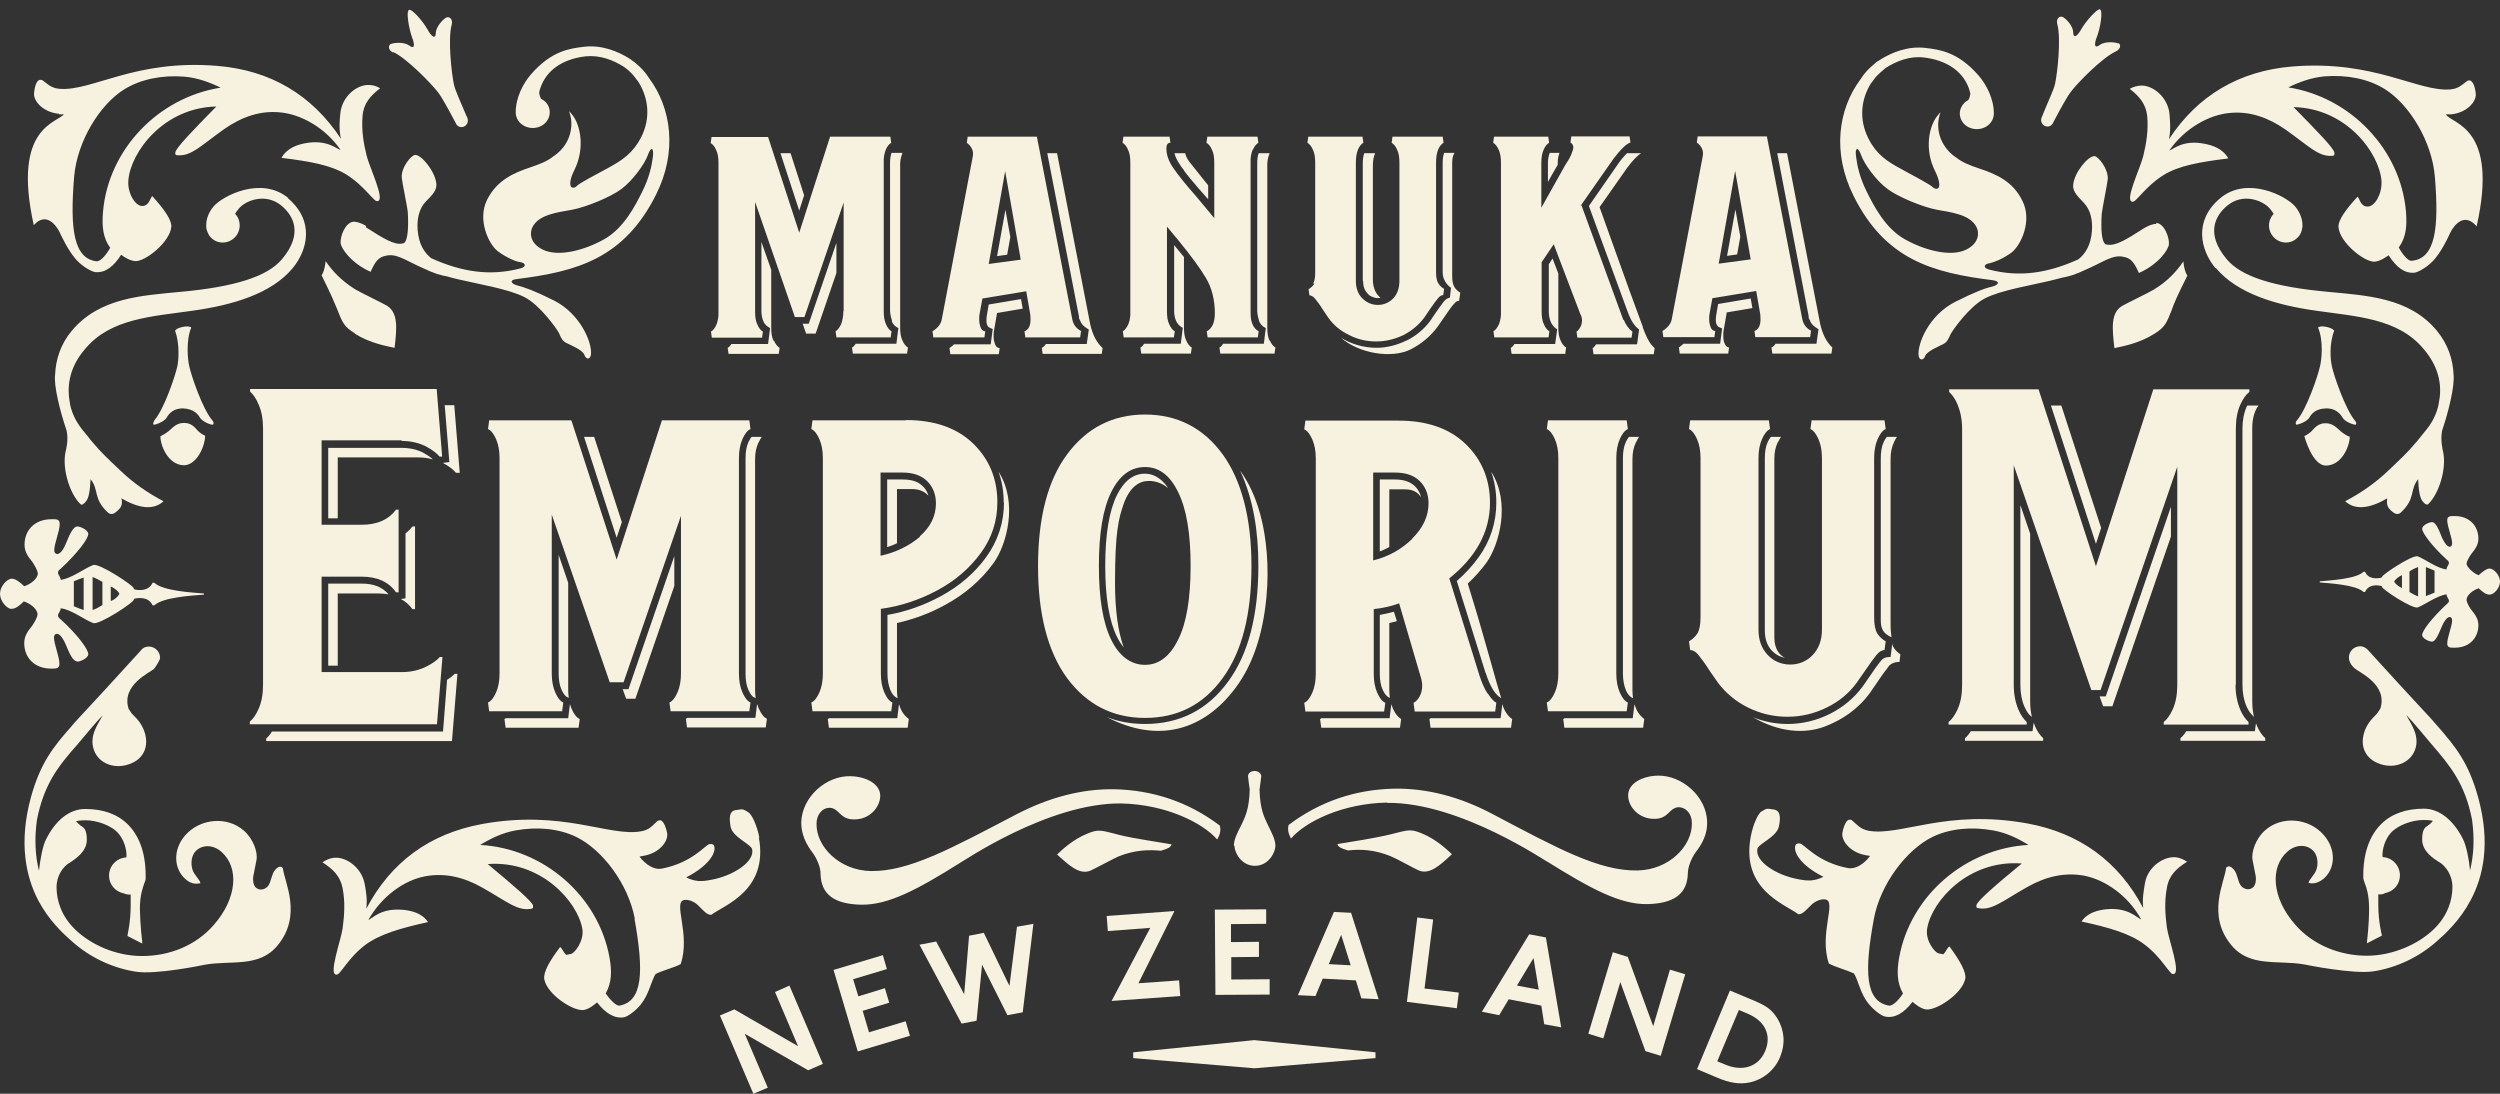 <svg xmlns="http://www.w3.org/2000/svg" fill="none" viewBox="0 0 144 63" height="63" width="144">
<rect x="0" y="0" width="144" height="63" fill="#333333" stroke="none"/>
<path fill="#F7F1E0" d="M46.55 61.648L42.895 59.543L44.224 62.65L43.394 63.001L41.467 58.491L42.297 58.14L45.969 60.261L44.64 57.138L45.471 56.77L47.398 61.281L46.55 61.648Z"></path>
<path fill="#F7F1E0" d="M49.407 60.562L48.012 55.868L50.852 55.016L51.085 55.818L49.141 56.403L49.44 57.388L50.969 56.92L51.218 57.756L49.69 58.224L50.055 59.46L52.165 58.825L52.414 59.66L49.407 60.562Z"></path>
<path fill="#F7F1E0" d="M58.029 58.475L56.567 55.568L56.251 58.793L55.387 58.96L52.962 54.416L53.925 54.232L55.537 57.272L55.819 53.898L56.667 53.731L58.145 56.788L58.577 53.38L59.524 53.213L58.909 58.308L58.029 58.475Z"></path>
<path fill="#F7F1E0" d="M64.028 57.655L66.254 53.445L63.812 53.629L63.745 52.76L67.649 52.476L65.573 56.636L67.915 56.469L67.981 57.371L64.028 57.655Z"></path>
<path fill="#F7F1E0" d="M70.008 57.305L69.975 52.394L72.932 52.377V53.212L70.905 53.229V54.265L72.516 54.248V55.117L70.921 55.133V56.42L73.131 56.403V57.288L70.008 57.305Z"></path>
<path fill="#F7F1E0" d="M77.816 52.577L76.835 52.527L74.759 57.322L75.772 57.372L76.188 56.369L78.098 56.47L78.414 57.505L79.41 57.555L77.816 52.56V52.577ZM76.536 55.534L77.251 53.847L77.799 55.601L76.536 55.534Z"></path>
<path fill="#F7F1E0" d="M81.038 57.707L81.636 52.846L82.55 52.963L82.052 56.939L84.028 57.172L83.912 58.075L81.038 57.707Z"></path>
<path fill="#F7F1E0" d="M89.046 53.998L88.082 53.815L85.357 58.275L86.354 58.475L86.902 57.557L88.78 57.924L88.946 58.993L89.926 59.177L89.046 54.015V53.998ZM87.384 56.755L88.331 55.184L88.63 57.005L87.384 56.771V56.755Z"></path>
<path fill="#F7F1E0" d="M94.777 60.546L93.331 56.57L92.351 59.811L91.487 59.544L92.899 54.85L93.763 55.117L95.225 59.11L96.189 55.852L97.069 56.119L95.657 60.814L94.777 60.546Z"></path>
<path fill="#F7F1E0" d="M102.385 58.675C102.069 58.174 101.787 57.956 101.039 57.639L99.644 57.054L97.75 61.582L98.896 62.066C99.627 62.383 100.209 62.467 100.774 62.35C101.554 62.183 102.219 61.648 102.534 60.88C102.85 60.128 102.784 59.343 102.385 58.675ZM101.671 60.546C101.289 61.448 100.375 61.749 99.361 61.314L98.913 61.131L100.159 58.174L100.674 58.391C101.687 58.825 102.053 59.644 101.671 60.546Z"></path>
<path fill="#F7F1E0" d="M52.165 24.212H46.799L46.733 24.713C46.916 24.796 47.065 24.997 47.198 25.297C47.331 25.598 47.397 25.966 47.397 26.383V38.796C47.397 39.213 47.331 39.581 47.198 39.882C47.065 40.182 46.916 40.383 46.733 40.466L46.799 40.968H51.335L51.401 40.466C51.218 40.383 51.069 40.182 50.936 39.882C50.803 39.581 50.737 39.213 50.737 38.796V35.07C51.866 34.92 52.963 34.553 53.993 34.001C55.023 33.45 55.853 32.731 56.501 31.846C57.133 30.977 57.448 30.009 57.448 28.923C57.448 27.586 56.983 26.45 56.053 25.548C55.122 24.646 53.827 24.195 52.182 24.195L52.165 24.212ZM52.996 30.911C52.365 31.445 51.617 31.813 50.72 32.013V27.219H51.983C52.597 27.219 53.079 27.386 53.411 27.72C53.743 28.054 53.91 28.488 53.91 28.989C53.91 29.724 53.594 30.359 52.979 30.894L52.996 30.911ZM42.762 25.297C42.895 24.997 43.045 24.796 43.228 24.713L43.161 24.212H38.127L35.519 32.23L32.911 24.212H28.176L28.11 24.713C28.293 24.796 28.442 24.997 28.575 25.297C28.708 25.598 28.774 25.966 28.774 26.383V38.796C28.774 39.213 28.708 39.581 28.575 39.882C28.442 40.182 28.293 40.383 28.11 40.466L28.176 40.968H32.379L32.446 40.466C32.263 40.383 32.114 40.182 31.981 39.882C31.848 39.581 31.781 39.213 31.781 38.796V29.641L35.12 39.297H35.918L39.224 29.708V38.796C39.224 39.213 39.157 39.581 39.025 39.882C38.892 40.182 38.742 40.383 38.559 40.466L38.626 40.968H43.161L43.228 40.466C43.045 40.383 42.895 40.182 42.762 39.882C42.63 39.581 42.563 39.213 42.563 38.796V26.383C42.563 25.966 42.63 25.598 42.762 25.297ZM23.126 25.398C23.674 25.398 24.156 25.515 24.571 25.732C24.904 25.916 25.153 26.099 25.319 26.3H25.468L25.153 22.407H14.404V22.558C14.587 22.708 14.753 22.959 14.886 23.276C15.069 23.677 15.152 24.145 15.152 24.696V39.431C15.152 39.982 15.069 40.45 14.886 40.85C14.737 41.185 14.57 41.419 14.388 41.569V41.719H25.169L25.485 37.843H25.335C25.169 38.027 24.92 38.211 24.588 38.378C24.173 38.595 23.691 38.712 23.143 38.712H18.524V33.216H20.834C21.731 33.216 22.395 33.517 22.81 34.118H22.96V29.357H22.81C22.395 29.925 21.731 30.226 20.834 30.226H18.524V25.364H23.143L23.126 25.398ZM65.954 23.877C64.093 23.877 62.598 24.646 61.468 26.166C60.339 27.686 59.791 29.841 59.791 32.615C59.791 35.388 60.355 37.543 61.468 39.063C62.598 40.583 64.093 41.352 65.954 41.352C67.814 41.352 69.31 40.6 70.423 39.063C71.536 37.543 72.084 35.388 72.084 32.615C72.084 29.841 71.519 27.686 70.423 26.166C69.31 24.646 67.814 23.877 65.954 23.877ZM67.864 36.841C67.383 37.81 66.751 38.295 65.954 38.295C65.156 38.295 64.475 37.81 64.01 36.858C63.528 35.889 63.296 34.469 63.296 32.598C63.296 30.727 63.528 29.307 64.01 28.338C64.492 27.369 65.14 26.901 65.954 26.901C66.768 26.901 67.399 27.386 67.864 28.355C68.346 29.323 68.579 30.744 68.579 32.598C68.579 34.452 68.346 35.872 67.864 36.841ZM108.15 25.297C108.283 24.997 108.433 24.796 108.616 24.713L108.549 24.212H104.346L104.28 24.713C104.462 24.796 104.612 24.997 104.745 25.297C104.878 25.598 104.944 25.966 104.944 26.383V36.273C104.944 36.875 104.761 37.359 104.413 37.727C104.064 38.094 103.615 38.278 103.117 38.278C102.618 38.278 102.17 38.094 101.821 37.727C101.472 37.359 101.289 36.875 101.289 36.273V26.383C101.289 25.966 101.356 25.598 101.489 25.297C101.622 24.997 101.771 24.796 101.954 24.713L101.887 24.212H97.352L97.286 24.713C97.468 24.796 97.618 24.997 97.751 25.297C97.884 25.598 97.95 25.966 97.95 26.383V35.572C97.95 35.989 97.884 36.307 97.767 36.49C97.651 36.674 97.485 36.824 97.286 36.941L97.352 37.443C97.502 37.443 97.668 37.526 97.817 37.71C97.967 37.894 98.199 38.194 98.482 38.645L98.947 39.314C99.395 39.915 99.977 40.4 100.675 40.75C101.389 41.101 102.137 41.285 102.951 41.285C103.765 41.285 104.512 41.101 105.227 40.75C105.941 40.4 106.522 39.915 106.954 39.314L107.42 38.645C107.702 38.228 107.935 37.91 108.084 37.727C108.234 37.543 108.4 37.443 108.549 37.443L108.616 36.941C108.416 36.824 108.25 36.674 108.134 36.49C108.018 36.307 107.951 35.989 107.951 35.572V26.383C107.951 25.966 108.018 25.598 108.15 25.297ZM128.784 39.447V24.713C128.784 24.161 128.867 23.694 129.049 23.293C129.199 22.975 129.365 22.725 129.564 22.574V22.424H124.032L120.726 32.615L117.42 22.424H112.27V22.574C112.437 22.725 112.619 22.975 112.752 23.293C112.918 23.694 113.018 24.161 113.018 24.713V39.447C113.018 39.998 112.935 40.466 112.752 40.867C112.603 41.185 112.437 41.435 112.237 41.586V41.736H116.739V41.586C116.573 41.435 116.39 41.185 116.258 40.867C116.091 40.466 115.992 39.998 115.992 39.447V26.801L120.461 39.748H120.992L125.411 26.884V39.447C125.411 39.998 125.328 40.466 125.145 40.867C124.996 41.185 124.83 41.435 124.63 41.586V41.736H129.515V41.586C129.348 41.435 129.166 41.185 129.033 40.867C128.867 40.466 128.767 39.998 128.767 39.447H128.784ZM93.299 25.297C93.431 24.997 93.581 24.796 93.764 24.713L93.697 24.212H89.162L89.096 24.713C89.278 24.796 89.428 24.997 89.561 25.297C89.694 25.598 89.76 25.966 89.76 26.383V38.796C89.76 39.213 89.694 39.581 89.561 39.882C89.428 40.182 89.278 40.383 89.096 40.466L89.162 40.968H93.697L93.764 40.466C93.581 40.383 93.431 40.182 93.299 39.882C93.166 39.581 93.099 39.213 93.099 38.796V26.383C93.099 25.966 93.166 25.598 93.299 25.297ZM85.673 39.932C85.491 39.648 85.341 39.297 85.208 38.879L83.48 33.316C85.042 32.063 85.823 30.61 85.823 28.956C85.823 27.619 85.358 26.483 84.427 25.581C83.497 24.679 82.201 24.228 80.557 24.228H75.191L75.124 24.729C75.307 24.813 75.456 25.013 75.589 25.314C75.722 25.615 75.789 25.982 75.789 26.4V38.812C75.789 39.23 75.722 39.598 75.589 39.898C75.456 40.199 75.307 40.4 75.124 40.483L75.191 40.984H79.726L79.792 40.483C79.61 40.4 79.46 40.199 79.327 39.898C79.194 39.598 79.128 39.23 79.128 38.812V35.087C79.709 35.02 80.191 34.903 80.59 34.753L81.819 38.946C81.886 39.147 81.919 39.33 81.919 39.481C81.919 39.731 81.869 39.932 81.769 40.115C81.67 40.299 81.553 40.416 81.42 40.483L81.487 40.984H86.122L86.188 40.483C86.039 40.4 85.873 40.216 85.69 39.932H85.673ZM81.354 31.027C80.723 31.646 79.975 32.063 79.095 32.281V27.219H80.357C80.972 27.219 81.454 27.386 81.786 27.72C82.118 28.054 82.284 28.488 82.284 28.989C82.284 29.724 81.969 30.409 81.337 31.027H81.354Z"></path>
<path fill="#F7F1E0" d="M71.071 48.718C71.071 48.351 71.27 47.967 71.503 47.516C71.702 47.081 71.951 46.664 71.984 45.477C71.984 45.477 71.885 44.792 71.885 44.709C71.885 44.542 72.051 44.408 72.267 44.408C72.466 44.408 72.649 44.542 72.649 44.709C72.649 44.776 72.549 45.477 72.549 45.477C72.582 46.68 72.832 47.081 73.031 47.516C73.247 47.967 73.463 48.351 73.463 48.718C73.463 49.086 73.081 49.871 72.283 49.871C71.486 49.871 71.104 49.086 71.104 48.718H71.071ZM43.709 48.234C44.274 51.291 41.732 52.126 40.968 52.694C40.702 52.694 40.553 52.477 40.187 52.126C39.988 51.943 39.672 51.792 39.407 51.842C38.742 51.959 39.789 53.814 39.207 55.534C38.792 55.752 38.244 55.868 37.762 56.102C37.496 56.537 37.38 57.288 36.898 57.873C36.616 58.224 36.151 58.558 35.951 58.592C35.403 58.692 34.888 58.374 34.389 57.739C34.223 57.873 33.941 58.124 33.625 58.174C33.044 58.274 31.515 57.288 31.349 56.403C31.283 56.002 31.665 55.334 32.263 54.549C32.379 54.616 32.446 54.849 32.612 55L32.878 54.95C33.094 54.916 33.659 54.198 33.542 53.496C33.26 51.909 31.133 49.537 28.093 49.771C29.622 51.041 30.652 51.926 30.701 52.16C30.701 52.243 30.735 52.327 30.602 52.344C29.821 52.494 29.223 51.943 27.778 51.124C26.681 50.506 25.618 50.272 24.505 50.472C23.292 50.69 21.98 51.625 21.216 52.995C21.465 52.895 21.947 52.277 23.259 52.41C23.691 52.461 24.289 52.577 24.654 53.112C23.06 53.463 21.863 53.814 21.033 54.432C20.019 55.2 19.571 56.219 19.372 56.136C18.906 56.153 19.637 54.164 19.737 53.463C19.837 52.694 19.887 51.959 19.737 51.174C19.604 50.456 19.172 50.055 18.574 49.671C18.79 49.52 18.989 49.453 19.156 49.42C19.87 49.286 20.817 49.938 21 50.89C21.083 51.308 21.166 51.809 21.099 52.344C22.511 49.654 24.754 48.017 27.761 47.465C32.429 46.614 35.087 48.217 36.931 47.883C37.413 47.8 37.579 47.549 37.862 47.298C37.911 47.265 37.928 47.265 37.995 47.248C38.177 47.215 38.343 47.566 38.426 47.983C38.51 48.434 38.011 49.119 37.114 49.286L36.832 49.337C37.214 49.838 37.696 50.105 38.094 50.038C39.872 49.704 40.619 48.668 40.868 48.618C41.001 48.602 41.118 48.618 41.151 48.785C41.217 49.136 40.852 49.854 39.523 50.539C40.054 50.79 40.387 50.79 40.985 50.673C42.247 50.439 43.46 49.637 43.327 48.936C43.277 48.618 42.198 48.234 42.081 47.616C41.998 47.115 41.998 46.73 42.364 46.664C42.862 46.58 42.796 46.614 43.095 46.781C43.311 46.898 43.61 47.566 43.743 48.267L43.709 48.234ZM36.566 52.928C36.2 50.94 34.705 48.936 33.177 48.2C32.197 47.733 30.984 47.599 29.688 47.833C28.957 47.967 28.276 48.284 27.661 48.668C31.299 48.869 34.456 51.592 35.104 55.133C35.253 55.952 35.237 56.603 34.888 57.222C35.154 57.606 35.503 57.957 35.685 57.923C37.048 57.673 37.081 55.919 36.549 52.928H36.566ZM66.868 49.002C67.266 48.886 67.449 48.802 67.482 48.635L65.971 48.384C64.841 48.2 64.425 48.084 64.193 48.017C63.395 47.816 63.229 47.766 62.631 48.017C61.801 48.351 61.186 48.936 60.887 49.22C61.618 49.888 62.183 50.389 62.797 50.155C63.03 50.055 64.143 49.453 64.409 49.337C65.356 48.952 66.153 48.936 66.868 49.002ZM10.583 26.8C11.348 26.8 11.813 25.664 11.813 25.13V25.096C11.73 25.063 11.53 24.946 11.414 24.829C11.215 24.612 11.032 24.361 10.6 24.361C10.168 24.361 9.969 24.612 9.719 24.829C9.553 24.963 9.321 25.096 9.238 25.13C9.238 25.664 9.686 26.8 10.617 26.8H10.583ZM8.889 24.228C8.889 24.228 8.806 24.378 8.822 24.428C8.822 24.445 8.856 24.462 8.872 24.462C8.989 24.462 9.487 24.278 9.62 24.027C9.719 23.843 10.002 23.493 10.583 23.526C11.165 23.559 11.414 23.877 11.497 24.027C11.63 24.278 12.128 24.478 12.261 24.462C12.261 24.462 12.294 24.462 12.294 24.411C12.311 24.361 12.294 24.278 12.228 24.211C11.663 23.543 11.032 21.688 10.899 21.087C10.816 20.736 10.7 19.634 11.015 18.865C11.015 18.865 10.899 18.748 10.517 18.832C10.135 18.915 10.085 19.049 10.085 19.049C10.367 19.834 10.284 20.753 10.218 21.087C10.102 21.622 9.47 23.543 8.889 24.211V24.228ZM16.265 49.971C16.115 49.838 15.933 50.005 15.833 50.122C15.634 50.356 15.617 50.823 15.434 51.041C15.252 51.258 14.936 51.308 14.737 51.124C14.587 50.99 14.554 50.673 14.587 50.489L14.77 49.554C14.87 49.103 14.587 48.318 14.055 47.85C13.092 46.998 11.53 47.131 10.666 48.117C9.952 48.936 10.002 50.022 10.666 50.623C10.965 50.89 11.215 50.94 11.547 50.873L11.497 50.74L11.198 50.322C10.965 49.988 10.965 49.37 11.248 49.053C11.613 48.635 12.278 48.635 12.76 49.069C13.773 49.971 13.673 51.725 12.311 53.279C11.264 54.482 9.736 55.067 8.191 55.067C6.646 55.067 5.217 54.398 4.337 53.546C3.54 52.778 3.257 51.876 3.257 51.107C3.257 50.422 3.639 49.921 3.988 49.704H4.005C4.37 49.453 5.001 49.053 5.001 48.368C5.001 47.766 4.819 47.666 4.686 47.582C4.669 47.582 4.636 47.549 4.619 47.532C4.47 47.415 4.403 47.332 4.387 47.298C4.437 47.298 4.553 47.248 4.935 47.248C5.55 47.248 6.43 47.532 6.829 48.017C7.277 48.551 7.311 49.22 7.277 49.387C6.713 49.42 6.281 49.871 6.281 50.439C6.281 50.94 6.63 51.358 7.128 51.458C7.244 51.508 7.394 51.542 7.527 51.525V52.16C7.527 53.095 7.344 53.864 7.344 53.864V53.914L8.191 54.348V54.215C8.191 54.215 8.075 53.363 8.058 52.344C8.058 51.558 8.224 51.141 8.307 50.89C8.357 50.773 8.39 50.673 8.39 50.606V50.406C8.39 49.704 8.274 48.401 7.377 47.499C6.779 46.898 5.948 46.597 4.902 46.597C4.005 46.597 3.191 47.248 2.642 48.368C2.46 48.718 2.31 49.537 2.244 50.155C2.028 49.286 1.978 48.301 2.127 47.232C2.526 45.177 3.357 44.124 4.47 42.871C4.769 42.52 5.55 41.568 5.915 41.201C5.683 41.669 5.101 42.37 5.417 43.222C5.716 44.024 6.696 44.358 7.593 43.957C8.357 43.623 8.623 42.838 8.258 41.986C8.025 41.451 7.659 41.201 7.576 41.084L7.41 40.833C6.962 39.463 8.656 38.728 8.872 38.528C8.872 38.528 9.221 38.06 9.221 37.893C9.221 37.542 8.939 37.242 8.573 37.242C8.357 37.242 8.191 37.342 8.075 37.509L6.198 39.564L4.437 41.468C4.354 41.552 4.171 41.769 4.088 41.869C3.041 43.055 2.327 43.957 1.779 45.928C1.064 48.568 1.496 50.506 2.21 51.876C2.825 53.029 3.639 53.78 4.154 54.231C5.201 55.167 6.513 55.768 7.826 55.969C8.972 56.153 11.647 55.601 11.796 55.568C13.308 55.3 14.919 55.752 15.982 54.465C17.444 52.711 16.365 50.773 16.298 50.022L16.265 49.988V49.971ZM70.124 48.334C70.273 48.067 70.34 47.816 70.257 47.549C68.462 46.196 66.419 45.511 64.193 45.461C62.299 45.427 60.389 45.945 58.528 46.914C54.79 48.869 52.365 50.205 50.155 50.172C48.361 50.138 46.999 48.769 47.032 47.432C47.032 46.931 47.364 46.513 47.813 46.53C48.078 46.53 48.328 46.814 48.377 46.864C48.577 47.048 48.776 47.198 49.192 47.198C50.055 47.215 50.687 46.53 50.703 45.845C50.703 45.16 49.906 44.726 48.976 44.709C47.597 44.676 46.185 45.895 46.151 47.382C46.151 48.067 46.434 48.635 46.833 49.153C47.032 49.437 47.281 49.955 47.264 50.356C47.298 51.508 48.045 52.076 49.59 52.11C51.185 52.143 52.896 51.208 55.322 49.687C55.322 49.721 60.355 46.229 64.575 46.279C67.133 46.33 69.26 47.382 70.107 48.351L70.124 48.334ZM21.066 13.085C21.564 13.402 21.98 13.67 22.329 13.837C22.677 14.004 22.96 14.087 23.192 14.02C23.192 14.02 23.591 14.154 23.491 12.25C23.475 11.966 23.176 10.579 23.143 10.245C23.093 9.627 23.707 8.925 23.907 8.925C24.256 8.892 25.07 9.861 25.136 10.596C25.169 10.963 24.887 11.247 24.521 11.615C24.139 12.016 24.006 12.617 24.056 13.252C24.123 14.054 24.422 14.538 24.837 14.872C26.581 15.658 28.21 15.925 29.987 15.457C30.319 15.374 30.319 15.14 29.921 15.09C29.688 15.056 29.173 14.839 28.675 14.472C28.143 14.07 27.479 12.65 28.06 11.498C28.625 10.379 29.588 9.961 30.535 9.643C31.133 9.443 31.532 9.276 31.848 9.025C32.479 8.624 32.911 7.94 32.911 7.121C32.911 6.87 32.861 6.636 32.778 6.403C32.828 6.453 32.878 6.503 32.928 6.57C33.459 7.188 33.692 8.558 33.094 9.777C32.878 10.195 32.795 10.562 32.878 10.729C32.928 10.83 33.094 10.863 33.243 10.696C33.393 10.546 34.24 10.095 35.054 9.66C35.852 9.226 36.466 8.808 36.931 7.906C37.496 6.787 37.347 5.651 36.782 4.732C36.749 4.682 36.715 4.632 36.666 4.582C36.616 4.515 36.566 4.448 36.516 4.381C36.35 4.181 36.151 3.997 35.934 3.847C35.303 3.446 34.539 3.162 33.725 3.245C32.462 3.396 31.499 3.997 31.133 5.049C31.1 5.133 31.084 5.2 31.067 5.283C31.034 5.4 31.133 5.684 31.183 5.701C31.25 5.734 31.316 5.784 31.383 5.835C31.565 6.002 31.665 6.219 31.665 6.469C31.665 6.971 31.233 7.372 30.685 7.372C30.137 7.372 29.705 6.971 29.705 6.469C29.705 5.617 30.137 4.799 30.585 4.281C31.781 2.911 32.828 2.794 33.642 2.694C34.622 2.577 35.569 2.928 36.317 3.412C36.383 3.479 36.466 3.529 36.549 3.579C36.549 3.579 36.566 3.596 36.582 3.613C36.898 3.863 37.181 4.164 37.397 4.515C38.659 6.219 39.041 8.725 37.779 11.231C35.934 14.889 33.243 15.641 29.755 16.075C29.323 16.125 29.422 16.343 29.804 16.443C30.186 16.543 30.751 16.727 31.914 17.311C33.426 18.08 34.107 19.717 34.041 20.402C34.007 20.72 33.758 20.736 33.659 20.436C33.559 20.151 32.811 19.851 32.612 19.75C32.396 19.634 32.313 19.466 32.197 19.183C32.064 18.932 31.1 17.562 30.203 17.111C29.289 16.643 27.462 16.343 26.482 16.109C26.233 16.058 26 15.992 25.767 15.925C25.385 15.858 25.02 15.758 24.355 15.44C24.206 15.374 24.056 15.307 23.89 15.223C23.01 14.772 22.727 14.672 22.362 14.705C22.329 14.705 22.295 14.722 22.262 14.722C21.764 14.806 21.598 15.106 21.349 15.658C20.186 15.14 19.637 14.271 19.621 14.004C19.587 13.636 19.87 12.818 20.368 12.768C20.568 12.768 20.85 12.868 21.099 13.018L21.066 13.085ZM31.25 14.371C32.147 14.822 33.659 14.421 34.788 13.787C35.934 13.152 36.599 11.832 36.998 11.03C37.397 10.228 37.546 9.543 37.612 8.992C37.662 8.457 37.48 8.457 37.313 8.942C37.147 9.426 36.45 10.395 35.802 10.88C35.187 11.348 33.758 11.932 32.944 12.083C32.13 12.233 31.034 12.35 30.668 13.085C30.519 13.386 30.485 13.987 31.25 14.371ZM16.614 11.414C15.052 10.111 12.793 11.297 12.294 11.899C11.995 12.266 11.879 12.634 11.879 12.968V13.001C11.879 13.018 11.879 13.052 11.879 13.068C11.879 13.152 11.896 13.235 11.929 13.302C11.946 13.369 11.979 13.419 12.012 13.486C12.012 13.486 12.012 13.486 12.012 13.502C12.178 13.787 12.477 13.97 12.826 13.97C13.358 13.97 13.806 13.536 13.806 12.985C13.806 12.717 13.707 12.483 13.54 12.316C13.59 12.233 13.657 12.133 13.756 12.016C14.155 11.531 15.318 11.097 16.215 11.849C16.896 12.417 17.478 13.452 16.248 14.922C15.418 15.925 13.524 16.526 10.401 16.81C8.158 17.027 5.732 17.144 4.138 19.049C3.49 19.817 3.207 20.72 3.174 21.588C3.091 22.223 3.456 23.676 3.839 24.812C3.955 25.397 3.805 25.882 3.772 26.049C3.573 27.018 4.021 28.454 4.636 29.039C4.719 29.122 4.819 29.022 4.918 28.922C5.134 28.705 5.184 28.204 5.217 27.602C5.716 28.22 5.35 28.705 6.198 29.507C6.414 29.707 6.613 29.59 6.862 29.323C7.045 29.139 7.045 28.922 6.995 28.705C8.025 29.306 8.856 29.39 9.42 28.872C8.523 28.404 7.676 27.819 6.929 27.101C6.247 26.45 5.849 26.099 5.251 25.38C5.118 25.213 4.952 24.996 4.752 24.762C4.636 24.612 4.138 23.994 4.021 23.192C3.872 22.39 3.905 21.254 4.902 20.101C6.364 18.331 8.789 18.23 11.098 17.896C13.374 17.579 15.634 16.927 16.863 15.44C17.727 14.388 18.126 12.717 16.581 11.414H16.614ZM3.689 6.586H3.39V6.553C2.493 6.469 1.928 5.835 1.961 5.384C1.995 4.949 2.127 4.582 2.327 4.598C2.377 4.598 2.41 4.598 2.46 4.632C2.759 4.849 2.958 5.083 3.44 5.116C5.3 5.267 7.792 3.396 12.527 3.796C15.567 4.047 17.959 5.45 19.637 7.99C19.521 7.472 19.554 6.954 19.604 6.536C19.687 5.567 20.568 4.832 21.299 4.899C21.465 4.899 21.664 4.949 21.897 5.083C21.332 5.517 20.933 5.968 20.883 6.687C20.817 7.488 20.933 8.224 21.116 8.959C21.282 9.643 22.212 11.548 21.747 11.581C21.564 11.682 21.016 10.713 19.936 10.044C19.056 9.51 17.843 9.293 16.215 9.092C16.531 8.524 17.129 8.34 17.544 8.257C18.823 8.006 19.372 8.574 19.621 8.641C18.74 7.355 17.328 6.57 16.099 6.469C14.986 6.369 13.939 6.72 12.909 7.438C11.547 8.407 11.015 9.009 10.218 8.942C10.085 8.942 10.085 8.842 10.102 8.775C10.118 8.541 11.065 7.555 12.461 6.135C9.404 6.202 7.527 8.775 7.394 10.379C7.327 11.097 7.776 11.865 8.191 11.865C8.606 11.865 8.656 11.364 8.773 11.297C9.437 12.032 9.886 12.65 9.869 13.052C9.803 13.937 8.357 15.09 7.776 15.04C7.46 15.006 7.144 14.806 6.978 14.672C6.546 15.357 6.065 15.724 5.5 15.674C5.284 15.658 4.802 15.374 4.486 15.056C3.938 14.522 3.44 13.386 3.44 13.386C3.44 13.386 2.809 12.016 1.945 12.968C0.665 7.204 3.39 7.088 3.722 6.536L3.689 6.586ZM5.616 15.04C5.799 15.04 6.131 14.672 6.347 14.271C5.932 13.703 5.865 13.052 5.932 12.216C6.231 8.624 9.105 5.617 12.71 5.049C12.062 4.732 11.364 4.481 10.617 4.415C9.321 4.314 8.108 4.565 7.178 5.133C5.732 6.018 4.437 8.173 4.27 10.178C4.021 13.202 4.237 14.939 5.616 15.056V15.04ZM20.435 19.216C21.299 19.767 22.262 19.934 22.727 20.035C22.86 18.898 22.943 18.03 22.295 17.612C22.046 17.462 20.717 16.827 20.451 16.66C19.654 16.159 19.139 15.607 18.757 15.04C18.724 15.29 18.69 15.607 18.524 15.858C19.106 17.027 19.272 17.462 19.388 17.729C19.737 18.614 19.803 18.798 20.435 19.199V19.216ZM22.644 2.995C23.442 3.362 24.837 4.816 25.219 5.3C25.435 5.567 25.851 6.336 26.233 7.054C26.282 7.204 26.415 7.321 26.581 7.321C26.781 7.321 26.947 7.154 26.947 6.954C26.947 6.837 26.93 6.787 26.864 6.67C26.565 5.952 26.216 5.2 26.15 4.882C26.017 4.281 25.784 2.276 26.017 1.424C26.1 1.09 25.884 0.94 25.718 1.007C25.568 1.057 25.12 1.508 25.103 1.892C25.086 2.293 24.854 2.109 24.621 1.692C24.372 1.24 23.724 0.489 23.558 0.572C23.375 0.656 23.558 1.641 23.724 2.126C23.907 2.577 23.89 2.861 23.575 2.627C23.276 2.393 22.644 2.46 22.495 2.544C22.362 2.61 22.345 2.894 22.644 3.028V2.995ZM4.437 38.093C4.204 38.093 4.005 37.659 3.772 37.091C3.672 36.857 3.473 36.507 3.274 36.507C3.191 36.507 3.108 36.59 3.108 36.707C3.108 37.108 3.423 37.809 3.423 38.244C3.423 38.528 3.191 38.511 2.941 38.511C1.978 38.511 1.396 37.876 1.396 37.041C1.396 36.607 1.629 36.323 1.845 36.055C1.945 35.905 2.161 35.571 2.161 35.387C2.161 35.07 1.712 34.736 1.347 34.635C1.347 34.635 1.347 34.635 1.347 34.652C1.347 34.652 1.347 34.652 1.347 34.669C1.097 34.903 0.898 35.07 0.649 35.07C0.4 35.07 0.001 34.619 0.001 34.218C0.001 34.218 0.001 34.218 0.001 34.201C0.001 34.201 0.001 34.201 0.001 34.184C0.001 33.783 0.4 33.332 0.682 33.332C0.898 33.332 1.164 33.55 1.396 33.767C1.762 33.65 2.177 33.332 2.177 33.032C2.177 32.865 1.961 32.514 1.862 32.363C1.646 32.096 1.413 31.812 1.413 31.378C1.413 30.543 1.995 29.908 2.958 29.908C3.191 29.908 3.44 29.874 3.44 30.175C3.44 30.609 3.124 31.294 3.124 31.712C3.124 31.829 3.207 31.912 3.29 31.912C3.506 31.912 3.689 31.561 3.789 31.328C4.021 30.743 4.221 30.325 4.453 30.325C4.636 30.325 5.085 30.526 5.085 30.76C5.085 31.027 4.47 31.862 3.473 32.781C3.39 32.831 3.34 32.898 3.34 33.015C3.34 33.065 3.523 33.316 3.49 33.399C4.104 33.332 4.869 32.731 5.367 32.547C5.716 32.413 7.776 33.783 7.693 33.884C7.709 33.9 7.726 33.934 7.743 33.95C7.959 34.001 8.557 34.084 8.789 33.566H8.889C9.371 34.034 11.082 34.134 11.746 34.184V34.218V34.251C11.082 34.301 9.371 34.401 8.889 34.869H8.789C8.557 34.351 7.959 34.435 7.743 34.485C7.743 34.502 7.709 34.535 7.693 34.552C7.776 34.652 5.716 36.022 5.367 35.888C4.869 35.705 4.104 35.103 3.49 35.036C3.523 35.137 3.34 35.37 3.34 35.421C3.34 35.538 3.39 35.588 3.473 35.654C4.486 36.573 5.085 37.409 5.085 37.676C5.085 37.91 4.636 38.11 4.453 38.11L4.437 38.093ZM6.38 34.619C6.663 34.519 6.829 34.301 6.862 34.234C6.862 34.234 6.862 34.201 6.879 34.201L6.862 34.168C6.829 34.101 6.663 33.9 6.38 33.783V34.201V34.619ZM5.334 35.137C5.5 35.087 5.716 34.969 5.899 34.853V34.184V33.516C5.699 33.399 5.5 33.299 5.334 33.232V34.168V35.12V35.137ZM4.254 34.919C4.453 35.003 4.653 35.087 4.819 35.137V34.201V33.266C4.653 33.316 4.453 33.399 4.254 33.483V34.201V34.919ZM1.363 33.767C1.363 33.767 1.363 33.767 1.38 33.767H1.363C1.363 33.767 1.363 33.767 1.363 33.783V33.767ZM72.25 59.911L65.273 60.613V60.947L72.234 61.532H72.25H72.267L79.228 60.947V60.613L72.25 59.911ZM101.456 46.747C101.755 46.58 101.688 46.547 102.186 46.63C102.552 46.697 102.569 47.081 102.469 47.582C102.353 48.217 101.289 48.585 101.223 48.902C101.09 49.62 102.303 50.406 103.565 50.64C104.163 50.757 104.496 50.757 105.027 50.506C103.682 49.821 103.333 49.103 103.399 48.752C103.432 48.585 103.549 48.568 103.682 48.585C103.947 48.635 104.678 49.671 106.456 50.005C106.855 50.072 107.336 49.804 107.719 49.303L107.436 49.253C106.539 49.086 106.041 48.401 106.124 47.95C106.207 47.532 106.373 47.181 106.556 47.215C106.605 47.215 106.639 47.215 106.689 47.265C106.971 47.499 107.137 47.749 107.619 47.85C109.463 48.184 112.104 46.58 116.789 47.432C119.779 47.983 122.039 49.62 123.451 52.31C123.384 51.776 123.484 51.274 123.551 50.857C123.717 49.904 124.68 49.27 125.395 49.387C125.544 49.42 125.76 49.487 125.976 49.637C125.361 50.022 124.929 50.422 124.813 51.141C124.664 51.926 124.713 52.678 124.813 53.429C124.913 54.131 125.66 56.119 125.179 56.102C124.996 56.186 124.547 55.167 123.517 54.398C122.703 53.78 121.507 53.429 119.896 53.079C120.261 52.544 120.876 52.427 121.291 52.377C122.587 52.243 123.069 52.861 123.335 52.962C122.587 51.592 121.258 50.673 120.045 50.439C118.949 50.239 117.869 50.472 116.773 51.091C115.327 51.909 114.729 52.461 113.948 52.31C113.815 52.294 113.832 52.21 113.849 52.126C113.899 51.892 114.912 51.007 116.457 49.737C113.4 49.504 111.29 51.876 111.008 53.463C110.875 54.181 111.456 54.883 111.672 54.916L111.938 54.966C112.104 54.799 112.171 54.565 112.287 54.515C112.869 55.3 113.267 55.985 113.201 56.37C113.035 57.238 111.506 58.241 110.925 58.141C110.609 58.09 110.327 57.84 110.161 57.706C109.662 58.358 109.147 58.658 108.599 58.558C108.383 58.525 107.935 58.191 107.652 57.84C107.154 57.255 107.054 56.503 106.788 56.069C106.306 55.852 105.758 55.718 105.343 55.501C104.761 53.78 105.808 51.926 105.144 51.809C104.878 51.759 104.546 51.926 104.363 52.093C103.997 52.444 103.848 52.661 103.582 52.661C102.818 52.076 100.276 51.258 100.841 48.2C100.974 47.482 101.273 46.831 101.489 46.714L101.456 46.747ZM108.815 57.923C108.998 57.957 109.363 57.623 109.612 57.222C109.264 56.603 109.247 55.952 109.396 55.133C110.044 51.592 113.201 48.869 116.839 48.668C116.224 48.284 115.56 47.967 114.812 47.833C113.533 47.599 112.304 47.733 111.324 48.2C109.812 48.936 108.3 50.94 107.935 52.928C107.386 55.919 107.42 57.673 108.798 57.923H108.815ZM80.108 49.32C80.374 49.42 81.487 50.038 81.719 50.138C82.334 50.389 82.899 49.888 83.63 49.203C83.331 48.919 82.716 48.334 81.886 48C81.288 47.749 81.121 47.8 80.324 48C80.091 48.067 79.676 48.167 78.546 48.368L77.035 48.618C77.068 48.785 77.251 48.869 77.649 48.986C78.364 48.902 79.161 48.936 80.108 49.32ZM135.312 25.146C135.213 25.113 134.98 24.979 134.831 24.846C134.582 24.629 134.366 24.378 133.95 24.378C133.535 24.378 133.336 24.629 133.136 24.846C133.02 24.963 132.821 25.08 132.737 25.113V25.146C132.737 25.146 133.186 26.817 133.967 26.817C134.897 26.817 135.346 25.681 135.346 25.146H135.312ZM134.316 21.087C134.233 20.736 134.15 19.834 134.449 19.049C134.449 19.049 134.382 18.915 134.017 18.832C133.635 18.748 133.518 18.865 133.518 18.865C133.851 19.65 133.718 20.753 133.635 21.087C133.502 21.688 132.87 23.543 132.306 24.211C132.239 24.278 132.222 24.361 132.239 24.411C132.239 24.445 132.272 24.462 132.272 24.462C132.405 24.462 132.904 24.278 133.037 24.027C133.12 23.877 133.352 23.543 133.95 23.526C134.532 23.493 134.814 23.86 134.914 24.027C135.047 24.294 135.545 24.462 135.661 24.462C135.678 24.462 135.711 24.462 135.711 24.428C135.728 24.378 135.711 24.294 135.645 24.228C135.08 23.543 134.432 21.638 134.316 21.104V21.087ZM128.219 50.005C128.152 50.773 127.073 52.711 128.534 54.449C129.598 55.735 131.209 55.284 132.721 55.551C132.87 55.584 135.545 56.119 136.691 55.952C138.004 55.752 139.316 55.15 140.363 54.215C140.878 53.764 141.692 53.012 142.306 51.859C143.037 50.489 143.469 48.568 142.738 45.912C142.19 43.941 141.459 43.038 140.429 41.852C140.346 41.769 140.163 41.552 140.08 41.451L138.319 39.547L136.442 37.492C136.326 37.342 136.143 37.225 135.944 37.225C135.595 37.225 135.296 37.509 135.296 37.876C135.296 38.244 135.645 38.511 135.645 38.511C135.861 38.712 137.555 39.43 137.107 40.817L136.941 41.067C136.857 41.201 136.492 41.451 136.259 41.969C135.894 42.821 136.143 43.59 136.924 43.941C137.821 44.342 138.801 43.991 139.1 43.206C139.416 42.37 138.834 41.652 138.602 41.184C138.967 41.552 139.748 42.504 140.047 42.855C141.144 44.124 141.991 45.16 142.39 47.215C142.539 48.301 142.489 49.27 142.273 50.138C142.223 49.52 142.057 48.702 141.875 48.351C141.326 47.232 140.496 46.58 139.615 46.58C138.569 46.58 137.738 46.881 137.14 47.482C136.243 48.384 136.126 49.687 136.126 50.389V50.59C136.126 50.59 136.16 50.757 136.21 50.873C136.309 51.124 136.459 51.558 136.459 52.327C136.459 53.329 136.342 54.181 136.342 54.198V54.332L137.19 53.897V53.847C137.19 53.847 136.99 53.079 136.99 52.143V51.508C137.107 51.542 137.273 51.508 137.389 51.441C137.887 51.341 138.236 50.924 138.236 50.422C138.236 49.854 137.788 49.387 137.24 49.37C137.206 49.203 137.24 48.535 137.688 48C138.103 47.516 138.967 47.232 139.582 47.232C139.964 47.232 140.08 47.265 140.13 47.282C140.114 47.315 140.047 47.399 139.898 47.516C139.881 47.516 139.848 47.549 139.831 47.566C139.698 47.649 139.516 47.749 139.516 48.351C139.516 49.036 140.147 49.437 140.512 49.671H140.529C140.878 49.904 141.26 50.406 141.26 51.091C141.26 51.859 140.977 52.761 140.18 53.53C139.3 54.382 137.821 55.05 136.326 55.05C134.831 55.05 133.252 54.465 132.206 53.262C130.844 51.709 130.744 49.938 131.757 49.053C132.239 48.618 132.904 48.618 133.269 49.036C133.552 49.353 133.552 49.971 133.319 50.306L133.02 50.723L132.97 50.857C133.286 50.924 133.535 50.857 133.851 50.606C134.532 50.005 134.565 48.919 133.851 48.1C132.987 47.098 131.408 46.981 130.462 47.833C129.93 48.301 129.664 49.086 129.747 49.537L129.93 50.472C129.963 50.673 129.93 50.974 129.78 51.107C129.581 51.291 129.265 51.241 129.083 51.024C128.9 50.807 128.883 50.339 128.684 50.105C128.568 49.971 128.402 49.821 128.252 49.955L128.219 49.988V50.005ZM79.909 46.246C84.112 46.196 89.162 49.704 89.162 49.654C91.604 51.174 93.315 52.11 94.894 52.076C96.438 52.043 97.186 51.475 97.219 50.322C97.219 49.904 97.452 49.403 97.651 49.119C98.05 48.602 98.349 48.05 98.332 47.349C98.299 45.878 96.887 44.659 95.508 44.676C94.594 44.692 93.78 45.127 93.78 45.812C93.78 46.496 94.428 47.181 95.292 47.165C95.707 47.165 95.907 47.014 96.106 46.831C96.156 46.781 96.405 46.496 96.671 46.496C97.136 46.496 97.452 46.898 97.452 47.399C97.485 48.735 96.123 50.105 94.329 50.138C92.119 50.188 89.694 48.852 85.956 46.881C84.095 45.895 82.185 45.394 80.291 45.427C78.065 45.477 76.021 46.162 74.227 47.516C74.144 47.783 74.227 48.05 74.36 48.301C75.207 47.315 77.334 46.279 79.892 46.229L79.909 46.246ZM124.182 12.834C124.68 12.868 124.963 13.703 124.929 14.07C124.913 14.354 124.365 15.207 123.202 15.724C122.953 15.173 122.77 14.856 122.288 14.789C122.255 14.789 122.222 14.772 122.188 14.772C121.823 14.739 121.54 14.839 120.66 15.29C120.494 15.374 120.344 15.44 120.195 15.507C119.53 15.825 119.165 15.925 118.783 15.992C118.55 16.058 118.318 16.109 118.068 16.175C117.105 16.409 115.261 16.71 114.347 17.178C113.45 17.629 112.486 18.999 112.354 19.249C112.237 19.517 112.154 19.7 111.938 19.817C111.739 19.918 110.975 20.235 110.892 20.502C110.792 20.786 110.543 20.77 110.51 20.469C110.443 19.784 111.108 18.147 112.636 17.378C113.799 16.794 114.364 16.593 114.746 16.51C115.128 16.409 115.228 16.209 114.796 16.142C111.307 15.708 108.599 14.956 106.772 11.297C105.509 8.775 105.891 6.286 107.154 4.582C107.37 4.231 107.652 3.93 107.968 3.68C107.968 3.68 107.984 3.663 108.001 3.646C108.067 3.579 108.15 3.529 108.234 3.479C108.981 2.995 109.928 2.644 110.908 2.761C111.722 2.861 112.769 2.978 113.965 4.348C114.414 4.866 114.845 5.684 114.845 6.536C114.845 7.037 114.414 7.438 113.865 7.438C113.317 7.438 112.885 7.037 112.885 6.536C112.885 6.286 113.001 6.068 113.168 5.901C113.234 5.851 113.3 5.801 113.367 5.768C113.417 5.734 113.516 5.45 113.483 5.35C113.467 5.267 113.433 5.2 113.417 5.116C113.051 4.064 112.071 3.462 110.825 3.312C110.011 3.212 109.247 3.512 108.616 3.913C108.416 4.08 108.217 4.248 108.034 4.448C107.984 4.515 107.935 4.582 107.885 4.648C107.851 4.699 107.818 4.749 107.768 4.799C107.204 5.701 107.054 6.854 107.619 7.973C108.067 8.875 108.682 9.293 109.496 9.727C110.294 10.161 111.141 10.612 111.307 10.763C111.456 10.913 111.623 10.896 111.672 10.796C111.755 10.646 111.672 10.278 111.456 9.844C110.842 8.624 111.091 7.255 111.623 6.636C111.672 6.57 111.722 6.52 111.772 6.469C111.689 6.703 111.639 6.937 111.639 7.188C111.639 7.99 112.071 8.691 112.702 9.092C113.018 9.343 113.417 9.51 114.015 9.71C114.978 10.028 115.942 10.445 116.49 11.565C117.072 12.717 116.407 14.121 115.875 14.538C115.377 14.906 114.862 15.106 114.629 15.156C114.231 15.207 114.231 15.44 114.563 15.524C116.341 15.992 117.969 15.724 119.713 14.939C120.128 14.605 120.427 14.121 120.494 13.319C120.544 12.667 120.411 12.083 120.029 11.682C119.68 11.314 119.381 11.03 119.414 10.663C119.464 9.944 120.278 8.975 120.643 8.992C120.843 8.992 121.441 9.71 121.408 10.312C121.374 10.629 121.092 12.016 121.059 12.316C120.942 14.221 121.358 14.087 121.358 14.087C121.59 14.137 121.873 14.07 122.222 13.903C122.57 13.736 122.986 13.469 123.484 13.152C123.733 13.001 124.016 12.884 124.215 12.901L124.182 12.834ZM113.849 13.085C113.483 12.35 112.387 12.233 111.573 12.083C110.759 11.932 109.33 11.348 108.715 10.88C108.067 10.412 107.37 9.426 107.204 8.942C107.037 8.457 106.838 8.457 106.905 8.992C106.971 9.543 107.12 10.228 107.519 11.03C107.918 11.832 108.582 13.152 109.729 13.787C110.858 14.421 112.37 14.822 113.267 14.371C114.031 13.987 113.998 13.369 113.849 13.085ZM127.637 15.44C128.883 16.927 131.143 17.579 133.402 17.896C135.711 18.23 138.137 18.331 139.599 20.101C140.595 21.254 140.645 22.39 140.479 23.192C140.363 23.994 139.864 24.629 139.748 24.762C139.565 24.996 139.399 25.197 139.25 25.38C138.652 26.099 138.253 26.45 137.572 27.101C136.824 27.819 135.977 28.404 135.08 28.872C135.645 29.39 136.475 29.306 137.505 28.705C137.472 28.922 137.472 29.139 137.638 29.323C137.887 29.59 138.103 29.707 138.303 29.507C139.15 28.705 138.785 28.237 139.283 27.602C139.316 28.22 139.366 28.705 139.582 28.922C139.665 29.022 139.781 29.106 139.864 29.039C140.479 28.454 140.928 27.018 140.728 26.049C140.695 25.882 140.562 25.397 140.662 24.812C141.044 23.693 141.393 22.24 141.326 21.588C141.293 20.72 141.011 19.834 140.363 19.049C138.785 17.144 136.359 17.027 134.1 16.81C130.977 16.526 129.099 15.942 128.252 14.922C127.023 13.452 127.604 12.417 128.285 11.849C129.182 11.097 130.329 11.531 130.744 12.016C130.844 12.133 130.91 12.233 130.96 12.316C130.794 12.5 130.694 12.734 130.694 12.985C130.694 13.519 131.126 13.97 131.674 13.97C132.023 13.97 132.322 13.77 132.488 13.502C132.488 13.502 132.488 13.502 132.488 13.486C132.522 13.436 132.555 13.369 132.571 13.302C132.588 13.235 132.605 13.152 132.621 13.068C132.621 13.052 132.621 13.018 132.621 13.001V12.968C132.621 12.65 132.505 12.266 132.206 11.899C131.707 11.297 129.448 10.111 127.887 11.414C126.342 12.701 126.74 14.388 127.604 15.44H127.637ZM142.622 13.001C141.758 12.049 141.127 13.419 141.127 13.419C141.127 13.419 140.629 14.572 140.08 15.09C139.765 15.407 139.266 15.691 139.067 15.708C138.502 15.758 138.02 15.39 137.588 14.705C137.406 14.822 137.107 15.04 136.791 15.073C136.21 15.123 134.764 13.97 134.698 13.085C134.665 12.684 135.13 12.049 135.794 11.331C135.911 11.398 135.944 11.899 136.376 11.899C136.808 11.899 137.223 11.13 137.173 10.412C137.04 8.808 135.163 6.236 132.106 6.169C133.502 7.589 134.449 8.558 134.465 8.808C134.465 8.892 134.465 8.975 134.349 8.975C133.552 9.042 133.02 8.441 131.658 7.472C130.628 6.753 129.581 6.403 128.468 6.503C127.239 6.603 125.843 7.388 124.946 8.675C125.212 8.591 125.743 8.023 127.023 8.29C127.438 8.374 128.036 8.558 128.352 9.126C126.724 9.326 125.494 9.543 124.63 10.078C123.551 10.746 123.002 11.715 122.82 11.615C122.354 11.581 123.285 9.677 123.451 8.992C123.634 8.24 123.75 7.505 123.683 6.72C123.617 6.002 123.235 5.551 122.67 5.116C122.903 4.983 123.119 4.949 123.268 4.932C123.983 4.866 124.88 5.601 124.963 6.57C124.996 7.004 125.046 7.505 124.929 8.023C126.591 5.484 129 4.08 132.04 3.83C136.774 3.446 139.266 5.3 141.127 5.15C141.609 5.116 141.808 4.882 142.107 4.665C142.157 4.632 142.19 4.632 142.24 4.632C142.423 4.632 142.572 4.983 142.605 5.417C142.639 5.868 142.074 6.503 141.177 6.586H140.878C141.21 7.154 143.951 7.271 142.655 13.035L142.622 13.001ZM140.246 10.161C140.08 8.157 138.785 6.002 137.339 5.116C136.409 4.548 135.213 4.298 133.9 4.398C133.153 4.465 132.455 4.715 131.807 5.033C135.412 5.601 138.286 8.624 138.585 12.2C138.652 13.035 138.585 13.686 138.17 14.254C138.386 14.672 138.718 15.04 138.901 15.023C140.28 14.906 140.496 13.168 140.246 10.145V10.161ZM125.129 17.746C125.228 17.479 125.411 17.027 125.993 15.875C125.827 15.624 125.793 15.307 125.76 15.056C125.378 15.624 124.863 16.192 124.066 16.677C123.8 16.844 122.471 17.479 122.222 17.629C121.574 18.03 121.657 18.898 121.79 20.051C122.255 19.951 123.202 19.784 124.082 19.233C124.713 18.832 124.78 18.648 125.129 17.762V17.746ZM122.022 2.51C121.873 2.427 121.241 2.36 120.942 2.594C120.627 2.828 120.61 2.544 120.793 2.092C120.976 1.608 121.142 0.639 120.959 0.539C120.809 0.472 120.145 1.224 119.896 1.658C119.663 2.076 119.431 2.26 119.414 1.859C119.414 1.474 118.949 1.023 118.799 0.973C118.633 0.906 118.417 1.073 118.5 1.391C118.733 2.243 118.5 4.248 118.367 4.849C118.301 5.166 117.935 5.918 117.653 6.636C117.603 6.753 117.57 6.82 117.57 6.92C117.57 7.121 117.736 7.288 117.935 7.288C118.102 7.288 118.234 7.171 118.284 7.021C118.65 6.319 119.082 5.534 119.298 5.267C119.663 4.782 121.075 3.329 121.873 2.961C122.188 2.811 122.155 2.544 122.022 2.477V2.51ZM139.516 36.573C139.516 36.339 140.064 35.604 140.944 34.786C141.011 34.736 141.061 34.685 141.061 34.585C141.061 34.535 140.894 34.318 140.928 34.234C140.379 34.301 139.698 34.819 139.266 34.986C138.951 35.103 137.123 33.884 137.206 33.8C137.206 33.783 137.173 33.767 137.156 33.75C136.957 33.7 136.426 33.633 136.226 34.101H136.143C135.711 33.683 134.199 33.6 133.618 33.55V33.516V33.483C134.199 33.433 135.728 33.349 136.143 32.931H136.226C136.426 33.399 136.957 33.316 137.156 33.282C137.156 33.266 137.19 33.249 137.206 33.232C137.14 33.149 138.967 31.929 139.266 32.046C139.698 32.213 140.379 32.748 140.928 32.798C140.894 32.714 141.061 32.497 141.061 32.447C141.061 32.347 141.011 32.297 140.944 32.246C140.047 31.428 139.516 30.676 139.516 30.459C139.516 30.259 139.914 30.075 140.08 30.075C140.296 30.075 140.462 30.459 140.662 30.977C140.761 31.177 140.928 31.495 141.11 31.495C141.177 31.495 141.243 31.411 141.243 31.311C141.243 30.943 140.961 30.342 140.961 29.958C140.961 29.707 141.177 29.724 141.393 29.724C142.24 29.724 142.755 30.292 142.755 31.027C142.755 31.411 142.539 31.662 142.356 31.896C142.257 32.029 142.074 32.33 142.074 32.48C142.074 32.631 142.456 33.032 142.772 33.132C142.971 32.948 143.22 32.748 143.403 32.748C143.652 32.748 144.001 33.149 144.001 33.499C144.001 33.867 143.652 34.251 143.403 34.251C143.187 34.251 143.004 34.101 142.788 33.9C142.788 33.9 142.788 33.9 142.788 33.884C142.473 33.967 142.074 34.268 142.074 34.552C142.074 34.702 142.257 35.02 142.356 35.137C142.539 35.37 142.755 35.621 142.755 36.005C142.755 36.74 142.24 37.308 141.393 37.308C141.177 37.308 140.961 37.325 140.961 37.075C140.961 36.69 141.243 36.072 141.243 35.721C141.243 35.621 141.177 35.538 141.11 35.538C140.928 35.538 140.761 35.838 140.662 36.055C140.446 36.573 140.28 36.958 140.08 36.958C139.914 36.958 139.516 36.774 139.516 36.573ZM138.353 33.533V33.499V33.132C138.103 33.232 137.954 33.416 137.921 33.466C137.921 33.466 137.921 33.483 137.904 33.499L137.921 33.533C137.954 33.583 138.103 33.767 138.353 33.867V33.533ZM139.283 33.533V33.499V32.664C139.133 32.714 138.951 32.798 138.785 32.915V33.466V33.499V34.101C138.951 34.201 139.133 34.301 139.283 34.351V33.55V33.533ZM140.23 33.533V33.499V32.865C140.047 32.798 139.881 32.714 139.731 32.664V33.466V33.499V34.335C139.881 34.285 140.064 34.201 140.23 34.134V33.533ZM142.788 33.099C142.788 33.099 142.788 33.099 142.772 33.099H142.788Z"></path>
<path fill="#F7F1E0" d="M48.577 17.93C48.577 18.214 48.528 18.465 48.444 18.682C48.345 18.882 48.245 19.016 48.129 19.083L48.179 19.434H51.302L51.352 19.083C51.236 19.016 51.119 18.882 51.036 18.682C50.937 18.481 50.903 18.231 50.903 17.93V9.377C50.887 9.093 50.937 8.842 51.02 8.625C51.103 8.425 51.219 8.291 51.335 8.224L51.285 7.873H47.813L46.036 13.403L44.242 7.89H40.985L40.935 8.241C41.052 8.308 41.168 8.441 41.251 8.642C41.351 8.842 41.384 9.093 41.384 9.393V17.947C41.401 18.231 41.351 18.481 41.268 18.699C41.185 18.899 41.068 19.033 40.952 19.1L41.002 19.45H43.893L43.943 19.1C43.826 19.033 43.71 18.899 43.627 18.699C43.527 18.498 43.494 18.248 43.494 17.947V11.632L45.786 18.264H46.335L48.594 11.665V17.93H48.577ZM75.706 16.343C75.623 16.477 75.507 16.577 75.374 16.66L75.424 17.011C75.523 17.011 75.64 17.078 75.739 17.195C75.839 17.312 76.005 17.529 76.205 17.847L76.52 18.314C76.819 18.732 77.218 19.066 77.716 19.3C78.198 19.551 78.73 19.668 79.278 19.668C79.826 19.668 80.341 19.534 80.84 19.3C81.321 19.049 81.72 18.715 82.036 18.298L82.351 17.83C82.551 17.546 82.7 17.329 82.817 17.195C82.916 17.061 83.032 16.995 83.132 16.995L83.182 16.644C83.049 16.56 82.933 16.46 82.85 16.326C82.767 16.193 82.717 15.992 82.717 15.692V9.377C82.717 9.093 82.75 8.842 82.833 8.625C82.916 8.425 83.032 8.291 83.149 8.224L83.099 7.873H80.208L80.158 8.224C80.275 8.291 80.391 8.425 80.474 8.625C80.574 8.825 80.607 9.076 80.607 9.377V16.176C80.607 16.594 80.491 16.928 80.258 17.178C80.025 17.429 79.71 17.563 79.361 17.563C79.012 17.563 78.713 17.429 78.464 17.178C78.215 16.928 78.098 16.594 78.098 16.176V9.377C78.098 9.093 78.132 8.842 78.215 8.625C78.298 8.425 78.414 8.291 78.53 8.224L78.481 7.873H75.357L75.308 8.224C75.424 8.291 75.54 8.425 75.623 8.625C75.723 8.825 75.756 9.076 75.756 9.377V15.692C75.756 15.976 75.723 16.193 75.64 16.326L75.706 16.343ZM62.3 19.083C62.001 18.933 61.834 18.715 61.768 18.415L59.725 7.873H55.738L55.688 8.224C55.787 8.291 55.887 8.391 55.97 8.541C56.053 8.692 56.07 8.876 56.02 9.076L54.242 18.415C54.193 18.665 54.026 18.882 53.711 19.083L53.761 19.434H56.701L56.751 19.083C56.651 19.083 56.552 19.016 56.502 18.899C56.452 18.782 56.402 18.615 56.402 18.431C56.402 18.298 56.402 18.181 56.419 18.114L56.585 17.195L59.11 16.777L59.343 18.114C59.343 18.114 59.359 18.281 59.359 18.398C59.359 18.765 59.243 18.999 59.01 19.083L59.06 19.434H62.217L62.266 19.083H62.3ZM56.95 15.207L57.897 9.861L58.794 14.957L56.934 15.207H56.95ZM93.499 18.415L91.09 11.816L91.023 11.883L92.95 9.126C93.349 8.608 93.665 8.291 93.914 8.207L93.864 7.857H90.508L90.458 8.207C90.558 8.274 90.624 8.358 90.624 8.491C90.624 8.592 90.575 8.725 90.492 8.926C90.409 9.126 90.276 9.327 90.126 9.561L89.894 9.978L88.781 11.966V9.377C88.781 9.093 88.814 8.842 88.913 8.625C88.996 8.425 89.113 8.291 89.229 8.224L89.179 7.873H86.056L86.006 8.224C86.122 8.291 86.239 8.425 86.322 8.625C86.421 8.825 86.455 9.076 86.455 9.377V17.93C86.471 18.214 86.421 18.465 86.338 18.682C86.239 18.882 86.139 19.016 86.023 19.083L86.073 19.434H89.196L89.246 19.083C89.129 19.016 89.013 18.882 88.93 18.682C88.83 18.481 88.797 18.231 88.797 17.93V15.107L89.495 14.071L91.023 18.081C91.09 18.197 91.123 18.331 91.123 18.448C91.123 18.598 91.09 18.732 91.023 18.849C90.957 18.966 90.89 19.049 90.807 19.1L90.857 19.45H93.98L94.03 19.1C93.814 18.949 93.648 18.715 93.532 18.431L93.499 18.415ZM104.347 19.066C104.048 18.916 103.882 18.699 103.815 18.398L101.772 7.857H97.785L97.735 8.207C97.835 8.274 97.934 8.374 98.017 8.525C98.1 8.675 98.117 8.859 98.067 9.059L96.29 18.398C96.24 18.648 96.073 18.866 95.758 19.066L95.808 19.417H98.748L98.798 19.066C98.698 19.066 98.599 18.999 98.549 18.882C98.499 18.765 98.449 18.598 98.449 18.415C98.449 18.281 98.449 18.164 98.466 18.097L98.632 17.178L101.157 16.761L101.39 18.097C101.39 18.097 101.406 18.264 101.406 18.381C101.406 18.749 101.29 18.983 101.057 19.066L101.107 19.417H104.264L104.313 19.066H104.347ZM98.997 15.19L99.944 9.845L100.841 14.94L98.981 15.19H98.997ZM72.168 8.625C72.251 8.425 72.367 8.291 72.483 8.224L72.433 7.873H69.543L69.493 8.224C69.609 8.291 69.726 8.425 69.809 8.625C69.908 8.825 69.942 9.076 69.942 9.377V12.568C69.709 12.284 69.344 11.832 68.845 11.248C68.264 10.596 67.848 10.062 67.582 9.677C67.317 9.293 67.184 8.926 67.184 8.541C67.184 8.324 67.267 8.224 67.416 8.224L67.367 7.873H64.709L64.659 8.224C64.775 8.291 64.891 8.425 64.974 8.625C65.074 8.825 65.107 9.076 65.107 9.377V17.93C65.124 18.214 65.074 18.465 64.991 18.682C64.891 18.882 64.792 19.016 64.675 19.083L64.725 19.434H67.616L67.666 19.083C67.549 19.016 67.433 18.882 67.35 18.682C67.25 18.481 67.217 18.231 67.217 17.93V13.052L67.882 13.854C68.579 14.706 69.111 15.424 69.46 16.009C69.809 16.594 69.975 17.295 69.975 18.047C69.975 18.565 69.825 18.916 69.51 19.083L69.559 19.434H72.45L72.5 19.083C72.201 18.916 72.035 18.582 72.035 18.064V9.377C72.018 9.093 72.068 8.842 72.151 8.625H72.168Z"></path>
<path fill="#F7F1E0" d="M25.617 23.358L25.883 26.615L25.484 26.666C25.484 26.666 25.501 26.666 25.518 26.666C25.85 26.849 26.099 27.033 26.265 27.233H26.481L26.166 23.341H25.601L25.617 23.358ZM25.75 39.178L25.518 42.135H15.666C15.567 42.302 15.45 42.436 15.334 42.536V42.686H26.033L26.348 38.811H26.199C26.082 38.928 25.933 39.044 25.75 39.161V39.178ZM32.927 40.832C32.894 40.748 32.861 40.648 32.827 40.565L32.728 41.367H29.139C29.139 41.367 29.089 41.4 29.056 41.417L29.123 41.918H33.326L33.392 41.417C33.209 41.333 33.06 41.133 32.927 40.832ZM18.906 33.632V38.343H19.454V34.183H21.763C21.979 34.183 22.195 34.2 22.378 34.233C22.029 33.816 21.531 33.615 20.816 33.615H18.889L18.906 33.632ZM43.709 25.463C43.758 25.346 43.825 25.245 43.875 25.162H43.293C43.293 25.162 43.177 25.312 43.111 25.463C42.994 25.713 42.944 26.031 42.944 26.398V38.811C42.944 39.178 42.994 39.495 43.111 39.746C43.243 40.047 43.36 40.114 43.393 40.147L43.526 40.214C43.509 40.08 43.493 39.93 43.493 39.763V26.465C43.493 26.047 43.559 25.78 43.692 25.479L43.709 25.463ZM32.179 31.961V38.794C32.179 39.161 32.229 39.479 32.346 39.729C32.478 40.03 32.595 40.097 32.628 40.13L32.761 40.197C32.744 40.063 32.728 39.913 32.728 39.746V33.565L32.179 31.961ZM51.882 40.832C51.849 40.748 51.816 40.648 51.782 40.565L51.683 41.367H47.762C47.762 41.367 47.712 41.4 47.679 41.417L47.746 41.918H52.281L52.347 41.417C52.181 41.283 52.015 41.133 51.882 40.832ZM35.867 39.696L36.067 40.247H36.598L38.841 33.749V32.028L36.2 39.696H35.867ZM43.709 40.832C43.675 40.748 43.642 40.648 43.609 40.548L43.509 41.35H39.589C39.589 41.35 39.539 41.383 39.506 41.4L39.572 41.901H44.107L44.174 41.4C43.991 41.316 43.842 41.116 43.709 40.815V40.832ZM57.83 28.938C57.83 30.09 57.481 31.159 56.8 32.095C56.135 33.014 55.255 33.765 54.175 34.35C53.211 34.868 52.181 35.236 51.118 35.419V38.811C51.118 39.178 51.184 39.495 51.284 39.746C51.45 40.147 51.7 40.214 51.7 40.214C51.683 40.08 51.666 39.93 51.666 39.763V35.887C52.613 35.67 53.544 35.336 54.424 34.851C55.57 34.233 56.517 33.415 57.231 32.429C57.979 31.393 58.66 28.954 57.514 27.167C57.713 27.718 57.813 28.319 57.813 28.954L57.83 28.938ZM108.947 36.689C108.914 36.338 108.897 36.422 108.897 35.67V26.448C108.897 26.031 108.964 25.763 109.097 25.463C109.147 25.346 109.213 25.245 109.263 25.162H108.681C108.681 25.162 108.565 25.312 108.499 25.463C108.382 25.713 108.333 26.031 108.333 26.398V35.653C108.333 35.92 108.349 36.071 108.416 36.221C108.499 36.455 108.748 36.622 108.947 36.706V36.689ZM23.341 34.467L23.092 34.501C23.358 34.651 23.574 34.835 23.757 35.085H23.906V30.324H23.757C23.64 30.474 23.508 30.608 23.358 30.725V34.45L23.341 34.467ZM121.025 30.408L118.732 23.358H118.134L120.726 31.326L121.025 30.408ZM129.796 41.266L129.83 41.3C129.763 41.016 129.73 40.715 129.73 40.398V24.627C129.73 24.11 129.879 23.608 130.095 23.358H129.448C129.448 23.358 129.414 23.408 129.398 23.441C129.248 23.792 129.165 24.21 129.165 24.694V39.429C129.165 39.913 129.248 40.347 129.398 40.682C129.514 40.949 129.647 41.133 129.796 41.25V41.266ZM102.418 25.463C102.468 25.346 102.535 25.245 102.585 25.162H102.003C102.003 25.162 101.887 25.312 101.82 25.463C101.704 25.713 101.654 26.031 101.654 26.398V36.305C101.654 36.806 101.787 37.19 102.07 37.491C102.286 37.708 102.535 37.842 102.817 37.892C102.518 37.758 102.202 37.391 102.202 36.722V26.448C102.202 26.031 102.269 25.763 102.402 25.463H102.418ZM85.573 38.744C85.689 39.128 85.839 39.462 85.988 39.713C86.071 39.83 86.188 40.047 86.47 40.214C86.254 39.562 85.457 36.555 84.692 34.1L84.543 33.615C84.942 33.248 85.291 32.847 85.606 32.429C86.354 31.393 87.035 28.954 85.889 27.167C86.088 27.718 86.188 28.319 86.188 28.954C86.188 30.107 85.839 31.176 85.158 32.112C84.809 32.596 84.394 33.047 83.912 33.465L85.573 38.777V38.744ZM18.906 25.78V29.856H19.454V26.348H24.072C24.388 26.348 24.67 26.381 24.936 26.465C24.803 26.331 24.621 26.214 24.388 26.081C24.039 25.897 23.607 25.797 23.125 25.797H18.906V25.78ZM35.818 30.073L34.223 25.162H33.641L35.519 30.976L35.818 30.073ZM51.118 31.51C51.317 31.443 51.5 31.377 51.666 31.293V28.169H52.53C53.012 28.169 53.294 28.353 53.477 28.553C53.394 28.253 53.211 28.052 53.145 28.002C52.879 27.735 52.514 27.618 51.982 27.618H51.101V31.51H51.118ZM108.997 37.056L108.897 37.842C108.515 37.842 108.416 37.959 108.25 38.176C108.117 38.343 107.951 38.577 107.751 38.877L107.286 39.546C106.804 40.197 106.173 40.732 105.409 41.116C104.645 41.5 103.814 41.701 102.967 41.701C102.269 41.701 101.604 41.567 100.973 41.316C102.468 42.169 103.93 42.302 105.143 41.834C106.09 41.467 107.02 40.865 107.718 39.897L108.2 39.195C108.333 38.994 108.465 38.811 108.565 38.677C108.648 38.577 108.665 38.56 108.765 38.41C108.964 38.109 109.412 38.126 109.412 38.126L109.462 37.691C109.313 37.591 109.18 37.457 109.08 37.307C109.03 37.24 109.014 37.157 108.98 37.056H108.997ZM86.437 41.367H82.417C82.417 41.367 82.367 41.4 82.334 41.417L82.4 41.918H87.035L87.101 41.417C86.885 41.283 86.62 40.932 86.537 40.548L86.437 41.35V41.367ZM94.245 25.463C94.295 25.346 94.361 25.245 94.411 25.162H93.83C93.83 25.162 93.713 25.312 93.647 25.463C93.531 25.713 93.481 26.031 93.481 26.398V38.811C93.481 39.178 93.547 39.495 93.647 39.746C93.813 40.147 94.062 40.214 94.062 40.214C94.046 40.08 94.029 39.93 94.029 39.763V26.465C94.029 26.047 94.095 25.78 94.228 25.479L94.245 25.463ZM94.245 40.832C94.212 40.748 94.178 40.648 94.145 40.565L94.046 41.367H90.125C90.125 41.367 90.075 41.4 90.042 41.417L90.108 41.918H94.644L94.71 41.417C94.544 41.283 94.378 41.133 94.245 40.832ZM80.373 27.618H79.476V31.761C79.675 31.694 79.858 31.594 80.024 31.51V28.186H80.921C81.453 28.186 81.686 28.403 81.852 28.637C81.785 28.353 81.519 27.618 80.357 27.618H80.373ZM116.373 29.121V39.445C116.373 39.93 116.456 40.364 116.606 40.698C116.722 40.966 116.855 41.166 117.005 41.266L117.038 41.3C116.971 41.016 116.938 40.715 116.938 40.398V30.742L116.39 29.138L116.373 29.121ZM120.942 40.13L121.141 40.682H121.673L125.045 30.909V29.188L121.291 40.114H120.958L120.942 40.13ZM129.996 41.801C129.996 41.801 129.963 41.701 129.946 41.651L129.879 42.118H125.926C125.826 42.285 125.71 42.419 125.593 42.519V42.67H130.478V42.519C130.311 42.369 130.129 42.118 129.996 41.801ZM80.456 35.77L80.29 35.236C80.041 35.302 79.758 35.369 79.476 35.419V38.794C79.476 39.161 79.526 39.479 79.642 39.729C79.825 40.147 80.058 40.197 80.058 40.197C80.041 40.063 80.024 39.913 80.024 39.746V35.887C80.207 35.837 80.307 35.82 80.44 35.787L80.456 35.77ZM117.137 41.651L117.071 42.118H113.516C113.416 42.285 113.3 42.419 113.184 42.519V42.67H117.686V42.519C117.519 42.369 117.337 42.118 117.204 41.801C117.187 41.751 117.171 41.701 117.154 41.651H117.137ZM80.24 40.832C80.207 40.748 80.174 40.648 80.141 40.565L80.041 41.367H76.12C76.12 41.367 76.07 41.4 76.037 41.417L76.104 41.918H80.639L80.706 41.417C80.539 41.316 80.373 41.133 80.24 40.832ZM71.452 27.15C72.183 28.77 72.482 30.541 72.482 32.596C72.482 35.436 71.901 37.691 70.738 39.262C69.558 40.882 67.947 41.701 65.953 41.701C65.156 41.701 64.408 41.567 63.744 41.3C66.718 42.853 69.359 42.068 71.186 39.596C72.166 38.276 72.748 36.522 72.947 34.384C73.113 32.68 72.947 30.925 72.598 29.656C72.299 28.553 71.917 27.802 71.452 27.133V27.15ZM67.266 28.085C66.867 27.501 66.385 27.284 65.953 27.284C65.289 27.284 64.757 27.684 64.342 28.503C63.893 29.405 63.661 30.775 63.661 32.596C63.661 34.417 63.893 35.787 64.342 36.689C64.458 36.923 64.591 37.123 64.724 37.29C64.392 36.355 64.225 35.119 64.225 33.565C64.225 30.591 64.442 29.84 64.724 29.021C65.089 28.019 65.638 27.701 66.169 27.701C66.585 27.701 66.967 27.852 67.266 28.102V28.085ZM40.718 39.696H41.017V25.479H39.057L35.519 35.82L31.963 25.479H30.136V39.679H30.435V25.763H31.764L35.519 36.739L39.273 25.78H40.718V39.696ZM126.889 39.696H127.188V23.725H124.879L120.693 35.971L116.539 23.826L116.506 23.725H114.346V39.696H114.645V24.026H116.29L120.477 36.255V36.305L120.693 36.889L120.892 36.305L125.095 24.043H126.906V39.713L126.889 39.696ZM51.434 25.479H48.942H48.925V39.713H49.224V34.133C50.055 34.066 55.554 33.481 55.836 29.255C55.836 28.219 55.537 27.367 54.972 26.699C53.776 25.362 51.533 25.479 51.45 25.479H51.434ZM55.52 29.238C55.255 33.181 50.055 33.765 49.208 33.832V25.763H51.434C51.434 25.763 53.627 25.663 54.723 26.883C55.255 27.484 55.52 28.269 55.52 29.221V29.238ZM91.57 39.696V25.63H91.271V39.696H91.57ZM83.829 39.696L81.785 32.88C82.998 32.162 84.028 31.026 84.144 29.272C84.144 28.236 83.845 27.367 83.281 26.716C82.084 25.379 79.842 25.496 79.758 25.496H77.267H77.25V39.729H77.549V34.15C78.014 34.116 79.891 33.916 81.536 33.03L83.563 39.796L83.845 39.713L83.829 39.696ZM77.532 33.832V25.763H79.758C79.758 25.763 81.951 25.663 83.048 26.883C83.579 27.484 83.845 28.269 83.845 29.221C83.579 33.164 78.38 33.749 77.532 33.816V33.832ZM65.92 39.93C65.92 39.93 65.953 39.93 65.97 39.93C65.987 39.93 66.003 39.93 66.02 39.93C70.223 39.83 70.555 34.317 70.555 32.629C70.555 30.942 70.223 25.429 66.02 25.329C66.02 25.329 65.987 25.329 65.97 25.329C65.953 25.329 65.937 25.329 65.92 25.329C61.717 25.429 61.385 30.942 61.385 32.629C61.385 34.317 61.717 39.83 65.92 39.93ZM61.684 32.629C61.684 30.992 61.999 25.68 65.987 25.63C69.974 25.68 70.289 30.992 70.289 32.629C70.289 34.267 69.974 39.579 65.987 39.629C61.999 39.579 61.684 34.267 61.684 32.629ZM106.555 36.305V25.63H106.273V36.305C106.273 38.126 104.794 39.612 102.983 39.612C101.455 39.612 100.109 38.527 99.777 37.023C99.744 36.839 99.727 36.271 99.727 36.071V25.646H99.428V36.071C99.428 36.071 99.428 36.839 99.495 37.09C99.843 38.727 101.322 39.913 102.983 39.913C104.96 39.913 106.555 38.293 106.555 36.321V36.305ZM16.68 40.231V40.381H23.674V40.08H16.962V31.894H21.431V31.594H16.962V24.043H23.657V23.742H16.663V24.043V40.231H16.68ZM97.833 16.475L102.086 15.823L102.618 18.53L102.834 18.48L100.957 8.807H99.063L97.235 18.48L97.451 18.513L97.85 16.442L97.833 16.475ZM99.229 9.041H100.757L102.02 15.606L97.85 16.241L99.212 9.041H99.229ZM66.352 18.513V9.793C66.385 9.943 66.435 10.077 66.501 10.227C66.767 10.895 67.465 11.68 68.362 12.683L68.595 12.933L68.778 13.134C69.625 14.069 70.339 14.888 70.605 15.523C70.837 16.007 70.937 16.592 70.97 16.776V18.513H71.186V8.824H70.954V15.84C70.921 15.707 70.871 15.573 70.804 15.439C70.538 14.771 69.841 13.986 68.944 12.983L68.711 12.733L68.528 12.532C67.681 11.597 66.967 10.778 66.701 10.143C66.418 9.559 66.335 8.84 66.335 8.84H66.136L66.153 18.513H66.369H66.352ZM76.918 16.709C77.167 17.828 78.18 18.647 79.327 18.647C80.672 18.647 81.785 17.527 81.785 16.174V8.84H81.569V15.773V16.157C81.569 17.41 80.556 18.43 79.327 18.43C78.28 18.43 77.35 17.678 77.117 16.659C77.084 16.525 77.084 16.141 77.084 16.007V8.857H76.868V16.024C76.868 16.024 76.885 16.558 76.934 16.726L76.918 16.709ZM87.816 18.513V15.422L89.926 12.081L92.285 18.53H92.501L90.058 11.847L91.969 8.824H91.703L87.799 15.005V8.84H87.567V18.513H87.799H87.816ZM55.786 16.492L60.039 15.84L60.571 18.546L60.787 18.496L58.909 8.824H57.016L55.188 18.496L55.404 18.53L55.803 16.458L55.786 16.492ZM57.198 9.058H58.727L59.989 15.623L55.819 16.258L57.182 9.058H57.198ZM49.606 8.941V18.53H49.822V8.74H48.46L46.035 15.857L43.576 8.74H42.313L42.33 18.53H42.529L42.513 8.941H43.426L46.035 16.492L48.609 8.941H49.606ZM89.56 9.776L89.726 9.492V9.375C89.726 9.174 89.76 8.974 89.826 8.807H89.261C89.211 8.957 89.161 9.158 89.161 9.375V10.477L89.56 9.776ZM48.178 13.986L46.583 18.647H46.234L46.433 19.215H46.981L48.178 15.723V13.986ZM99.478 14.738L100.059 14.654L100.242 13.635L99.96 12.065L99.478 14.738ZM63.495 20.033C63.162 19.716 62.946 19.315 62.797 18.68L60.886 8.824H60.322L62.149 18.229V18.329C62.149 18.329 62.199 18.43 62.215 18.463C62.315 18.73 62.498 18.847 62.714 18.981L62.597 19.816H60.239C60.189 19.916 60.106 19.983 60.006 20.033L60.056 20.384H63.461L63.511 20.033H63.495ZM104.179 18.212V18.313C104.179 18.313 104.229 18.413 104.246 18.446C104.346 18.713 104.528 18.83 104.744 18.964L104.628 19.799H102.269C102.219 19.9 102.136 19.966 102.036 20.017L102.086 20.367H105.492L105.542 20.017C105.209 19.699 104.993 19.298 104.844 18.663L102.933 8.824H102.369L104.179 18.212ZM44.556 19.632C44.456 19.432 44.423 19.181 44.423 18.881V15.539L43.858 13.936V17.928C43.858 18.162 43.908 18.363 43.974 18.513C44.074 18.764 44.357 18.897 44.357 18.897L44.24 19.816H42.13C42.064 19.916 41.998 20 41.914 20.033L41.964 20.384H44.855L44.905 20.033C44.788 19.966 44.672 19.833 44.589 19.632H44.556ZM57.431 14.754L58.012 14.671L58.195 13.652L57.913 12.081L57.431 14.754ZM51.367 18.513C51.483 18.797 51.749 18.897 51.749 18.897L51.716 19.114L51.633 19.799H49.291C49.224 19.9 49.158 19.983 49.075 20.017L49.124 20.367H52.248L52.297 20.017C52.181 19.95 52.065 19.816 51.982 19.616C51.882 19.415 51.849 19.165 51.849 18.864V9.609C51.832 9.325 51.882 9.074 51.965 8.857C51.965 8.84 51.965 8.824 51.982 8.807H51.351C51.301 8.957 51.267 9.141 51.267 9.358V17.912C51.284 18.145 51.334 18.346 51.384 18.496L51.367 18.513ZM94.627 18.83C93.763 16.525 92.235 12.181 92.135 11.931L93.73 9.659C94.046 9.241 94.311 8.957 94.527 8.824H93.713C93.597 8.941 93.431 9.124 93.248 9.375L91.52 11.864C92.185 13.685 93.597 17.544 93.78 18.029C94.012 18.647 94.261 18.864 94.411 18.981L94.295 19.833H91.936C91.869 19.933 91.803 20.017 91.736 20.05L91.786 20.401H95.258L95.308 20.05C95.225 19.95 94.993 19.866 94.627 18.864V18.83ZM73.13 19.632C73.03 19.432 72.997 19.181 72.997 18.881V9.626C72.981 9.342 73.03 9.074 73.113 8.874C73.113 8.857 73.113 8.84 73.13 8.824H72.499C72.449 8.974 72.416 9.158 72.416 9.375V17.928C72.432 18.162 72.482 18.363 72.532 18.513C72.648 18.797 72.914 18.897 72.914 18.897L72.881 19.114L72.798 19.799H70.455C70.389 19.9 70.322 19.983 70.239 20.017L70.289 20.367H73.412L73.462 20.017C73.346 19.95 73.23 19.816 73.147 19.616L73.13 19.632ZM46.317 11.246L45.536 8.824H44.955L46.035 12.131L46.317 11.246ZM99.611 20.017C99.511 20.017 99.412 19.95 99.362 19.833C99.295 19.716 99.262 19.549 99.262 19.365C99.262 19.231 99.262 19.114 99.279 19.048L99.461 17.995L100.94 17.745L100.84 17.193L98.963 17.511C98.93 17.728 98.897 17.895 98.863 18.095C98.847 18.212 98.83 18.313 98.83 18.413C98.83 18.663 98.897 18.797 99.063 18.864C99.129 18.897 99.195 18.914 99.195 18.914L99.079 19.799H96.969C96.969 19.799 96.803 19.95 96.704 20.017L96.754 20.367H99.544L99.594 20.017H99.611ZM68.196 9.826C68.628 10.411 69.591 11.48 69.591 11.48V10.678C69.591 10.678 68.91 9.826 68.645 9.492C68.462 9.275 68.329 9.091 68.263 8.824H67.648C67.698 9.024 67.797 9.241 67.947 9.458C68.013 9.575 68.113 9.692 68.213 9.826H68.196ZM78.513 16.174C78.513 16.492 78.596 16.726 78.778 16.909C78.861 17.009 78.928 17.06 79.077 17.11C79.227 17.177 79.376 17.177 79.526 17.16C79.293 16.976 79.077 16.642 79.077 16.107V9.642C79.077 9.358 79.094 9.074 79.194 8.874C79.194 8.857 79.194 8.84 79.21 8.824H78.579C78.529 8.974 78.496 9.174 78.496 9.392V13.217V16.191L78.513 16.174ZM81.004 19.616C80.456 19.883 79.875 20.033 79.277 20.033C78.629 20.033 77.865 19.849 77.233 19.449C78.247 20.351 80.157 20.685 81.27 20.117C81.885 19.799 82.4 19.365 82.799 18.83L83.33 18.062C83.53 17.778 83.629 17.628 83.746 17.511C83.845 17.377 83.945 17.327 84.045 17.327L84.111 16.859C83.978 16.776 83.862 16.675 83.779 16.542C83.696 16.408 83.646 16.208 83.646 15.907V10.31C83.646 10.31 83.646 10.277 83.646 10.26V9.358C83.646 9.091 83.712 8.907 83.779 8.807H83.181C83.131 8.957 83.098 9.141 83.098 9.358V15.673C83.098 16.291 83.579 16.575 83.579 16.575L83.513 17.143C83.513 17.143 83.314 17.16 83.131 17.41C82.948 17.661 82.882 17.745 82.699 18.012L82.383 18.48C82.034 18.947 81.586 19.332 81.054 19.599L81.004 19.616ZM68.595 20.367L68.645 20.017C68.528 19.95 68.412 19.816 68.329 19.616C68.229 19.415 68.196 19.165 68.196 18.864V14.804C68.013 14.587 67.831 14.353 67.631 14.119V17.912C67.631 18.145 67.681 18.346 67.748 18.496C67.88 18.78 68.13 18.881 68.13 18.881L68.013 19.799H65.903C65.837 19.9 65.77 19.983 65.688 20.017L65.737 20.367H68.628H68.595ZM56.949 17.544C56.916 17.761 56.883 17.928 56.849 18.129C56.833 18.246 56.816 18.346 56.816 18.446C56.816 18.697 56.883 18.83 57.049 18.897C57.115 18.931 57.182 18.947 57.182 18.947L57.065 19.833H54.956C54.956 19.833 54.789 19.983 54.69 20.05L54.74 20.401H57.531L57.58 20.05C57.481 20.05 57.381 19.983 57.331 19.866C57.281 19.749 57.231 19.582 57.231 19.398C57.231 19.265 57.231 19.148 57.248 19.081L57.431 18.029L58.909 17.778L58.81 17.227L56.932 17.544H56.949ZM90.158 20.367L90.208 20.017C90.092 19.95 89.975 19.816 89.892 19.616C89.793 19.415 89.76 19.165 89.76 18.864V15.757L89.427 14.888L89.211 15.222C89.211 15.222 89.211 17.093 89.211 17.928C89.211 18.764 89.693 18.964 89.693 18.964L89.577 19.816H87.234C87.168 19.916 87.101 20 87.018 20.033L87.068 20.384H90.191L90.158 20.367Z"></path>
</svg>
